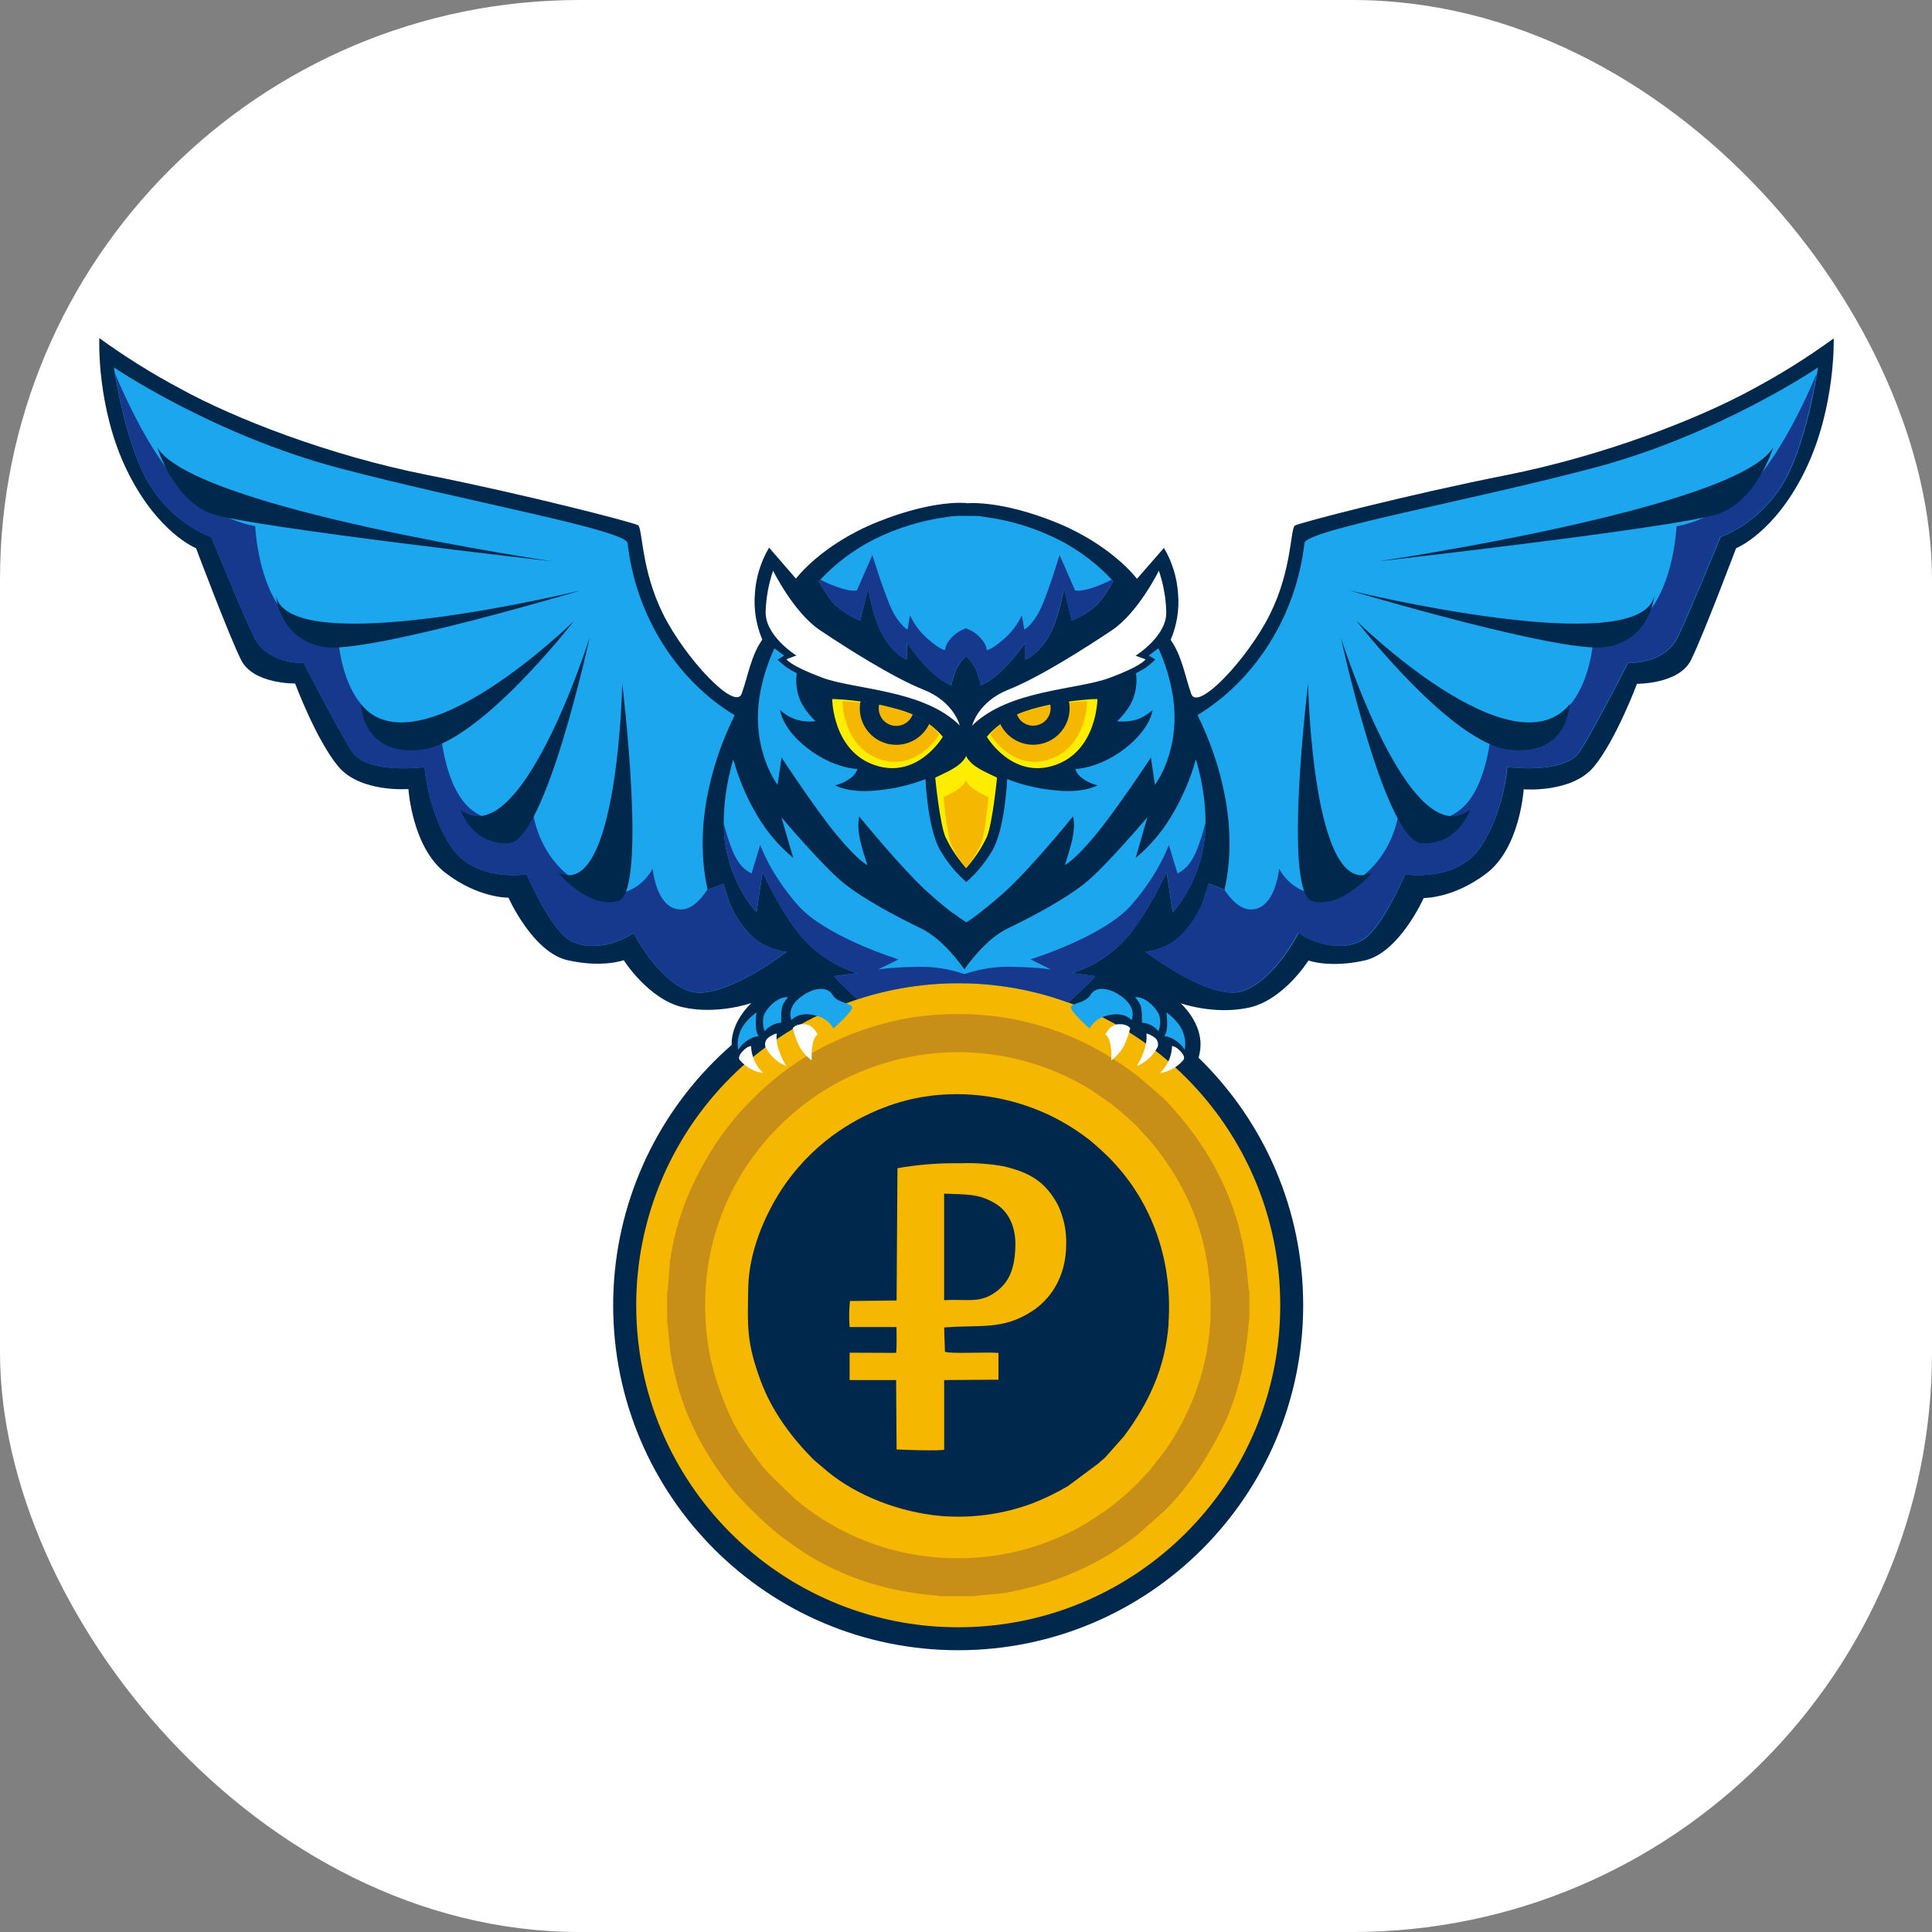 <svg xmlns="http://www.w3.org/2000/svg" width="40" height="40" viewBox="0 0 40 40" fill="none"><rect x="0" y="0" width="40" height="40" fill="#808080" stroke="none"/><rect width="40" height="40" rx="12" fill="white"></rect><path fill-rule="evenodd" clip-rule="evenodd" d="M19.838 19.88C23.783 19.88 26.981 23.078 26.981 27.023C26.981 30.968 23.783 34.166 19.838 34.166C15.893 34.166 12.695 30.968 12.695 27.023C12.695 25.128 13.448 23.311 14.787 21.972C16.127 20.632 17.944 19.88 19.838 19.88Z" fill="#00284D"></path><path fill-rule="evenodd" clip-rule="evenodd" d="M19.527 27.514L19.545 28.056C19.683 28.107 20.5 28.056 20.732 28.081V28.675L19.527 28.683V30.229C19.431 30.257 18.622 30.233 18.471 30.222L18.466 28.683H17.43L17.425 28.077L18.457 28.082C18.477 27.922 18.465 27.68 18.465 27.51H17.43C17.414 27.318 17.416 27.125 17.437 26.933L18.472 26.921L18.491 23.987C18.955 23.905 19.426 23.868 19.896 23.877C20.205 23.877 20.57 23.877 20.853 23.946C21.43 24.083 21.778 24.288 22.055 24.81C22.182 25.081 22.243 25.378 22.234 25.678C22.234 26.407 21.874 26.909 21.46 27.17C20.812 27.578 20.34 27.456 19.527 27.517L19.527 27.514ZM24.503 27.425C24.595 26.122 24.198 24.875 23.352 23.926L23.208 23.77C23.062 23.623 22.909 23.484 22.749 23.353C22.528 23.181 22.292 23.028 22.045 22.895C20.865 22.275 19.446 22.154 18.201 22.631C17.793 22.785 17.409 22.994 17.058 23.251C16.609 23.58 16.222 23.986 15.915 24.45C15.523 25.058 15.193 25.838 15.18 26.621C15.162 27.519 15.146 27.854 15.452 28.687C15.71 29.388 16.149 29.962 16.624 30.44L16.942 30.71C17.595 31.248 18.539 31.608 19.456 31.694C20.142 31.75 20.833 31.655 21.479 31.415C21.753 31.309 22.018 31.18 22.27 31.03L22.937 30.535C22.988 30.483 23.043 30.448 23.101 30.394L23.509 29.931C24.054 29.197 24.434 28.411 24.503 27.425Z" fill="#00284D"></path><path fill-rule="evenodd" clip-rule="evenodd" d="M19.779 32.637C18.466 32.629 17.199 32.157 16.199 31.306L15.852 30.966C15.729 30.854 15.614 30.734 15.507 30.608C15.194 30.2 14.923 29.839 14.706 29.315C14.385 28.539 14.224 27.88 14.226 27.009C14.22 25.523 14.811 24.098 15.867 23.053C17.717 21.205 20.598 20.878 22.815 22.266L23.229 22.554C23.421 22.704 23.606 22.864 23.781 23.034L24.119 23.399C24.954 24.421 25.418 25.555 25.436 26.964C25.456 27.767 25.294 28.563 24.964 29.294C24.824 29.61 24.656 29.912 24.462 30.198L24.082 30.694C24.052 30.73 24.027 30.747 24 30.782C23.778 31.028 23.534 31.255 23.272 31.459C23.209 31.506 23.138 31.564 23.074 31.605C22.931 31.699 22.808 31.787 22.648 31.882C21.779 32.389 20.787 32.65 19.781 32.636L19.779 32.637ZM13.382 26.738V27.38C13.397 27.415 13.436 27.951 13.452 28.058C13.634 29.258 14.136 30.267 14.89 31.181C15.127 31.449 15.381 31.703 15.65 31.941C15.781 32.06 15.927 32.164 16.076 32.276C17.666 33.465 19.328 33.432 19.441 33.477H20.176C20.21 33.463 20.747 33.427 20.866 33.405C21.098 33.364 21.281 33.324 21.5 33.265C22.335 33.043 23.117 32.654 23.799 32.122L24.414 31.576C24.951 31.038 25.328 30.458 25.678 29.769C26.249 28.642 26.261 27.378 26.288 27.309V26.738C26.202 26.527 26.378 24.506 24.416 22.469C24.347 22.398 24.283 22.351 24.213 22.284L23.796 21.927C23.611 21.793 23.566 21.749 23.35 21.612C22.783 21.236 22.158 20.956 21.5 20.781C21.285 20.728 21.091 20.678 20.864 20.644C19.737 20.459 18.582 20.579 17.517 20.991C17.328 21.061 17.172 21.137 16.988 21.221C16.57 21.419 16.177 21.665 15.817 21.956C15.747 22.011 15.685 22.07 15.614 22.125C15.379 22.334 15.155 22.556 14.945 22.791L14.688 23.107C14.636 23.181 14.583 23.248 14.531 23.323C14.322 23.63 14.137 23.953 13.976 24.288C13.707 24.839 13.527 25.429 13.443 26.036C13.428 26.153 13.397 26.689 13.379 26.734L13.382 26.738Z" fill="#00284D"></path><path fill-rule="evenodd" clip-rule="evenodd" d="M19.526 26.907C20.042 26.876 20.328 26.996 20.702 26.701C20.977 26.485 21.086 26.2 21.104 25.731C21.119 25.349 20.994 24.981 20.686 24.78C20.308 24.535 19.995 24.567 19.523 24.545V26.907H19.526Z" fill="#00284D"></path><path fill-rule="evenodd" clip-rule="evenodd" d="M20.016 10.42C20.111 10.412 20.758 10.374 21.842 10.807C23.018 11.278 23.54 11.984 23.54 11.984L24.098 11.344C24.27 11.635 24.37 11.962 24.391 12.3C24.418 12.624 24.365 12.949 24.237 13.248C24.472 13.581 24.53 13.989 24.663 14.366C24.796 14.743 25.84 13.631 26.296 12.712C26.752 11.793 26.715 10.94 26.81 10.881C26.906 10.822 29.148 10.241 31.185 9.837C33.222 9.433 35.171 8.668 36.281 8.061C36.866 7.749 37.429 7.396 37.965 7.006C37.965 7.006 38.009 8.433 37.377 9.734C36.745 11.035 35.943 11.351 35.943 11.351C35.943 11.351 35.259 13.167 35.009 13.667C34.76 14.167 33.892 14.157 33.892 14.157C33.892 14.157 33.458 15.319 33.002 15.871C32.547 16.424 31.546 16.342 31.546 16.342C31.546 16.342 31.473 17.548 30.782 18.077C30.091 18.606 29.476 18.592 29.476 18.592C29.476 18.592 28.975 19.724 28.251 19.886C27.527 20.047 27.09 19.886 27.09 19.886C27.09 19.886 26.583 20.698 25.865 20.86C25.147 21.021 24.446 20.772 24.446 20.772C24.446 20.772 24.825 21.114 24.854 21.563C24.884 22.012 24.553 22.4 24.553 22.4L20.219 22.634V22.651L20.056 22.642L19.784 22.657V22.628L15.45 22.395C15.45 22.395 15.12 22.005 15.149 21.556C15.178 21.107 15.557 20.766 15.557 20.766C15.557 20.766 14.851 21.016 14.138 20.854C13.426 20.692 12.914 19.88 12.914 19.88C12.914 19.88 12.472 20.043 11.751 19.88C11.03 19.717 10.527 18.585 10.527 18.585C10.527 18.585 9.91 18.601 9.221 18.071C8.532 17.541 8.456 16.336 8.456 16.336C8.456 16.336 7.457 16.417 7 15.865C6.544 15.314 6.11 14.151 6.11 14.151C6.11 14.151 5.243 14.166 4.993 13.666C4.742 13.167 4.059 11.35 4.059 11.35C4.059 11.35 3.258 11.034 2.625 9.732C1.993 8.43 2.056 7 2.056 7C2.593 7.389 3.155 7.74 3.74 8.051C4.85 8.661 6.799 9.426 8.835 9.831C10.872 10.236 13.115 10.816 13.21 10.874C13.306 10.933 13.269 11.786 13.724 12.705C14.18 13.625 15.224 14.737 15.357 14.36C15.49 13.983 15.548 13.576 15.783 13.242C15.656 12.944 15.603 12.618 15.629 12.294C15.65 11.957 15.751 11.629 15.923 11.338L16.479 11.98C16.479 11.98 17 11.274 18.177 10.803C19.353 10.332 20.016 10.416 20.016 10.416V10.42Z" fill="#00284D"></path><path fill-rule="evenodd" clip-rule="evenodd" d="M20.129 15.018C20.129 15.018 20.247 14.528 20.881 14.277C21.517 14.025 22.481 13.41 23.023 13.047C23.565 12.685 23.993 11.816 23.993 11.816C24.086 12.088 24.137 12.371 24.146 12.657C24.17 13.169 23.511 13.575 23.511 13.575L23.717 13.652C23.717 13.652 23.652 13.781 22.975 14.034C22.299 14.286 20.881 14.278 20.129 15.022V15.018Z" fill="white"></path><path fill-rule="evenodd" clip-rule="evenodd" d="M19.87 15.018C19.87 15.018 19.753 14.528 19.117 14.277C18.482 14.025 17.518 13.41 16.976 13.047C16.434 12.685 16.006 11.816 16.006 11.816C15.914 12.086 15.862 12.368 15.852 12.653C15.829 13.165 16.487 13.571 16.487 13.571L16.282 13.648C16.282 13.648 16.346 13.777 17.023 14.03C17.7 14.282 19.117 14.274 19.869 15.018H19.87Z" fill="white"></path><path fill-rule="evenodd" clip-rule="evenodd" d="M19.521 15.257C19.521 15.257 19.271 14.912 18.701 14.719C18.246 14.58 17.776 14.498 17.301 14.474H17.23C17.23 14.474 17.236 15.55 18.119 15.844C19.001 16.138 19.521 15.253 19.521 15.253V15.257Z" fill="#FFED00"></path><path fill-rule="evenodd" clip-rule="evenodd" d="M20.43 15.257C20.43 15.257 20.68 14.912 21.25 14.719C21.821 14.525 22.58 14.474 22.65 14.474H22.721C22.721 14.474 22.715 15.55 21.833 15.844C20.951 16.138 20.43 15.253 20.43 15.253V15.257Z" fill="#FFED00"></path><path fill-rule="evenodd" clip-rule="evenodd" d="M19.447 15.203C19.257 14.98 19.008 14.817 18.728 14.731C18.33 14.612 17.919 14.541 17.503 14.521H17.441C17.441 14.521 17.447 15.463 18.22 15.721C18.993 15.979 19.45 15.203 19.45 15.203H19.447Z" fill="#F5B700"></path><path fill-rule="evenodd" clip-rule="evenodd" d="M20.504 15.203C20.694 14.981 20.944 14.817 21.223 14.731C21.621 14.612 22.032 14.541 22.448 14.521H22.509C22.509 14.521 22.505 15.463 21.731 15.721C20.957 15.979 20.504 15.203 20.504 15.203Z" fill="#F5B700"></path><path fill-rule="evenodd" clip-rule="evenodd" d="M19.735 18.913C19.61 18.818 19.441 18.68 19.224 18.487C18.689 18.01 17.789 16.904 17.789 16.904C17.77 17.001 17.766 17.101 17.777 17.199C17.789 17.423 17.959 17.911 17.959 17.911C17.959 17.911 17.789 17.845 17.342 17.311C16.896 16.776 16.181 15.684 16.181 15.684L16.099 16.249C16.099 16.249 15.558 15.554 15.723 14.436C15.78 14.086 15.884 13.745 16.034 13.423L16.235 13.575L16.099 13.657C16.158 13.715 16.221 13.77 16.288 13.82C16.355 13.864 16.424 13.903 16.496 13.938C16.474 14.092 16.486 14.249 16.531 14.397C16.605 14.676 16.887 14.933 16.887 14.933C16.756 14.947 16.623 14.937 16.496 14.902C16.368 14.861 16.25 14.792 16.152 14.7C16.152 14.7 16.181 15.08 16.724 15.497C17.266 15.914 17.753 15.921 17.753 15.921C17.725 16.001 17.671 16.071 17.599 16.117C17.507 16.185 17.402 16.233 17.291 16.259C17.291 16.259 17.579 16.435 18.203 16.359C18.531 16.327 18.854 16.25 19.161 16.13C19.161 16.13 19.203 17.2 19.488 17.641C19.627 17.874 19.802 18.083 20.007 18.261C20.211 18.082 20.386 17.873 20.526 17.641C20.808 17.2 20.853 16.13 20.853 16.13C21.16 16.25 21.483 16.327 21.811 16.359C22.435 16.435 22.723 16.259 22.723 16.259C22.611 16.233 22.506 16.185 22.414 16.117C22.343 16.071 22.289 16.002 22.262 15.921C22.262 15.921 22.751 15.915 23.291 15.497C23.831 15.079 23.862 14.7 23.862 14.7C23.764 14.792 23.647 14.861 23.519 14.902C23.391 14.937 23.259 14.947 23.128 14.933C23.128 14.933 23.41 14.676 23.483 14.397C23.528 14.249 23.54 14.092 23.519 13.938C23.591 13.902 23.662 13.862 23.73 13.818C23.797 13.768 23.86 13.713 23.919 13.654L23.783 13.573L23.984 13.421C24.131 13.744 24.233 14.086 24.287 14.436C24.45 15.554 23.911 16.249 23.911 16.249L23.829 15.684C23.829 15.684 23.111 16.772 22.665 17.308C22.218 17.843 22.047 17.907 22.047 17.907C22.047 17.907 22.217 17.418 22.229 17.196C22.241 17.097 22.237 16.998 22.217 16.901C22.217 16.901 21.32 18.007 20.782 18.484C20.565 18.677 20.396 18.81 20.271 18.91C20.187 18.977 20.099 19.039 20.008 19.096C19.916 19.039 19.828 18.977 19.743 18.91L19.735 18.913Z" fill="#1CA6ED"></path><path fill-rule="evenodd" clip-rule="evenodd" d="M23.046 12.034C22.966 12.183 22.874 12.325 22.77 12.459C22.561 12.704 22.188 12.847 22.188 12.847L22.029 12.179C22.029 12.179 21.929 12.832 21.697 13.203C21.465 13.574 21.229 13.656 21.229 13.656L21.224 13.309C21.082 13.516 20.921 13.709 20.743 13.885C20.615 14.01 20.467 14.114 20.306 14.192C20.282 14.085 20.252 13.979 20.214 13.877C20.162 13.767 20.089 13.669 20.001 13.585C19.913 13.669 19.841 13.767 19.788 13.877C19.75 13.979 19.72 14.085 19.697 14.192C19.535 14.114 19.387 14.01 19.259 13.885C19.081 13.709 18.92 13.516 18.779 13.309L18.773 13.656C18.773 13.656 18.538 13.574 18.306 13.203C18.074 12.832 17.974 12.179 17.974 12.179L17.811 12.847C17.811 12.847 17.437 12.703 17.229 12.459C17.125 12.326 17.033 12.184 16.953 12.034C17.281 11.676 17.671 11.381 18.105 11.163C18.592 10.921 19.116 10.763 19.656 10.697H19.643C19.706 10.688 19.768 10.682 19.831 10.68C19.865 10.68 19.903 10.68 19.944 10.68H20.058C20.099 10.68 20.137 10.68 20.17 10.68C20.233 10.682 20.296 10.688 20.359 10.697H20.346C20.885 10.763 21.41 10.921 21.897 11.163C22.329 11.38 22.719 11.674 23.046 12.031V12.034Z" fill="#1CA6ED"></path><path fill-rule="evenodd" clip-rule="evenodd" d="M19.969 20.067C20.029 19.979 20.408 19.442 20.867 19.22C21.366 18.98 22.06 18.615 22.484 18.268C22.908 17.921 23.754 16.921 23.754 16.921L23.514 17.762C23.805 17.519 24.053 17.228 24.248 16.903C24.472 16.534 24.644 16.136 24.759 15.721C24.759 15.721 25.076 16.686 24.913 17.55C24.749 18.415 24.277 18.886 24.277 18.886L24.154 18.056C24.154 18.056 23.683 19.103 23.174 19.574C22.664 20.045 22.186 20.145 22.186 20.145L22.68 20.211C22.68 20.211 21.98 20.975 21.216 21.404C20.558 21.774 20.1 21.878 19.985 21.9V21.904H19.971H19.957V21.9C19.841 21.878 19.385 21.774 18.727 21.404C17.962 20.975 17.262 20.211 17.262 20.211L17.756 20.145C17.756 20.145 17.279 20.046 16.767 19.574C16.256 19.102 15.788 18.056 15.788 18.056L15.664 18.886C15.664 18.886 15.188 18.415 15.029 17.55C14.871 16.686 15.182 15.721 15.182 15.721C15.296 16.136 15.466 16.534 15.688 16.903C15.883 17.229 16.131 17.519 16.423 17.762L16.178 16.921C16.178 16.921 17.025 17.921 17.449 18.268C17.873 18.615 18.567 18.98 19.066 19.22C19.524 19.442 19.903 19.979 19.964 20.067H19.969Z" fill="#1CA6ED"></path><path fill-rule="evenodd" clip-rule="evenodd" d="M19.363 16.1C19.363 16.1 19.451 17.023 19.572 17.325C19.683 17.558 19.826 17.774 19.998 17.967L20.003 17.973L20.007 17.967C20.18 17.775 20.323 17.558 20.433 17.325C20.554 17.022 20.642 16.1 20.642 16.1C20.427 15.992 20.122 15.883 20.007 15.663V15.645L20.003 15.654L19.998 15.645V15.663C19.883 15.883 19.579 15.99 19.363 16.1Z" fill="#FFED00"></path><path fill-rule="evenodd" clip-rule="evenodd" d="M19.535 16.506C19.535 16.506 19.599 17.229 19.687 17.467C19.767 17.648 19.872 17.818 19.998 17.971L20.002 17.975V17.971C20.128 17.818 20.233 17.648 20.313 17.467C20.401 17.229 20.466 16.506 20.466 16.506C20.308 16.424 20.085 16.335 20.002 16.163V16.148C20.002 16.151 20.002 16.153 20.002 16.156L19.998 16.148V16.163C19.916 16.335 19.692 16.421 19.535 16.506Z" fill="#F5B700"></path><path fill-rule="evenodd" clip-rule="evenodd" d="M24.791 14.806C25.95 14.106 26.832 12.789 27.007 11.245C27.035 10.97 30.382 10.379 32.995 9.687C35.607 8.994 37.64 7.607 37.64 7.607C37.64 7.607 37.403 9.275 36.87 10.087C36.337 10.898 35.625 11.115 35.625 11.115C35.625 11.115 35.029 12.577 34.748 13.172C34.467 13.768 33.708 13.725 33.708 13.725C33.708 13.725 33.026 15.067 32.712 15.555C32.398 16.042 31.208 15.881 31.208 15.881C31.208 15.881 31.142 16.823 30.644 17.548C30.146 18.273 29.093 18.101 29.093 18.101C29.093 18.101 28.712 19 28.342 19.36C27.971 19.72 27.399 19.56 27.189 19.474C27.082 19.433 26.98 19.381 26.885 19.317C26.885 19.317 26.395 20.291 25.733 20.519C25.07 20.746 23.719 19.706 23.719 19.706C23.894 19.683 24.064 19.628 24.219 19.543C24.506 19.394 24.821 18.945 24.924 18.62L25.026 18.293L25.353 18.418C25.631 17.181 25.311 15.855 24.794 14.806H24.791Z" fill="#1CA6ED"></path><path fill-rule="evenodd" clip-rule="evenodd" d="M15.207 14.806C14.047 14.106 13.166 12.789 12.994 11.245C12.963 10.97 9.617 10.379 7.007 9.687C4.397 8.994 2.359 7.607 2.359 7.607C2.359 7.607 2.597 9.275 3.128 10.087C3.658 10.898 4.373 11.115 4.373 11.115C4.373 11.115 4.968 12.577 5.25 13.172C5.532 13.768 6.289 13.725 6.289 13.725C6.289 13.725 6.972 15.067 7.285 15.555C7.599 16.042 8.79 15.881 8.79 15.881C8.79 15.881 8.855 16.823 9.353 17.548C9.851 18.273 10.904 18.101 10.904 18.101C10.904 18.101 11.289 19.004 11.662 19.362C12.035 19.719 12.604 19.562 12.815 19.475C12.922 19.435 13.023 19.382 13.118 19.319C13.118 19.319 13.608 20.293 14.271 20.52C14.933 20.748 16.285 19.708 16.285 19.708C16.109 19.685 15.939 19.629 15.784 19.545C15.497 19.395 15.183 18.946 15.08 18.621L14.977 18.295L14.651 18.42C14.372 17.182 14.693 15.857 15.21 14.807L15.207 14.806Z" fill="#1CA6ED"></path><path fill-rule="evenodd" clip-rule="evenodd" d="M19.839 20.356C23.521 20.356 26.506 23.341 26.506 27.023C26.506 30.706 23.521 33.691 19.839 33.691C16.157 33.691 13.172 30.706 13.172 27.023C13.172 25.255 13.874 23.559 15.124 22.309C16.375 21.059 18.071 20.356 19.839 20.356Z" fill="#F5B700"></path><path fill-rule="evenodd" clip-rule="evenodd" d="M19.548 27.481L19.564 27.987C19.693 28.035 20.456 27.987 20.672 28.011V28.565L19.548 28.573V30.015C19.459 30.042 18.704 30.019 18.563 30.009L18.553 28.573H17.59V28.006L18.553 28.01C18.571 27.862 18.56 27.636 18.561 27.475H17.59C17.576 27.295 17.578 27.115 17.597 26.936L18.563 26.925L18.581 24.186C19.014 24.11 19.453 24.076 19.892 24.084C20.191 24.073 20.491 24.095 20.785 24.148C21.324 24.276 21.648 24.467 21.907 24.955C22.025 25.208 22.083 25.485 22.074 25.765C22.074 26.446 21.738 26.914 21.352 27.157C20.748 27.54 20.307 27.424 19.548 27.484V27.481ZM24.192 27.4C24.278 26.184 23.907 25.021 23.118 24.134L22.982 23.988C22.846 23.851 22.703 23.722 22.554 23.599C22.348 23.439 22.128 23.296 21.897 23.173C20.796 22.594 19.471 22.48 18.309 22.928C17.929 23.072 17.571 23.267 17.243 23.507C16.826 23.815 16.467 24.193 16.182 24.626C15.816 25.193 15.508 25.924 15.492 26.653C15.475 27.488 15.46 27.803 15.746 28.58C15.987 29.233 16.399 29.77 16.84 30.217L17.137 30.469C17.748 30.971 18.627 31.31 19.483 31.387C20.124 31.439 20.769 31.35 21.371 31.127C21.627 31.027 21.874 30.907 22.11 30.768L22.732 30.306C22.78 30.258 22.83 30.224 22.883 30.174L23.266 29.742C23.776 29.059 24.13 28.322 24.195 27.402L24.192 27.4Z" fill="#00284D"></path><path fill-rule="evenodd" clip-rule="evenodd" d="M19.785 32.262C18.559 32.255 17.376 31.815 16.444 31.02L16.117 30.703C16.003 30.598 15.896 30.487 15.795 30.369C15.503 29.989 15.251 29.651 15.048 29.162C14.748 28.438 14.598 27.822 14.6 27.009C14.595 25.623 15.146 24.293 16.132 23.317C17.858 21.592 20.548 21.288 22.617 22.583L23.004 22.852C23.184 22.992 23.356 23.142 23.52 23.3L23.834 23.641C24.614 24.594 25.047 25.653 25.064 26.968C25.082 27.717 24.931 28.46 24.624 29.143C24.493 29.437 24.336 29.72 24.155 29.986L23.8 30.449C23.772 30.483 23.749 30.499 23.719 30.531C23.511 30.761 23.284 30.973 23.04 31.163C22.981 31.207 22.915 31.26 22.854 31.3C22.72 31.387 22.609 31.469 22.457 31.558C21.645 32.031 20.72 32.274 19.781 32.261L19.785 32.262ZM13.812 26.755V27.353C13.826 27.387 13.863 27.885 13.879 27.987C14.048 29.108 14.517 30.048 15.22 30.901C15.443 31.153 15.682 31.39 15.935 31.612C16.062 31.723 16.195 31.828 16.332 31.925C17.816 33.035 19.369 33.005 19.473 33.047H20.162C20.195 33.033 20.697 32.999 20.806 32.98C21.023 32.941 21.194 32.898 21.398 32.848C22.178 32.641 22.908 32.278 23.544 31.781L24.116 31.272C24.617 30.77 24.969 30.228 25.295 29.585C25.829 28.533 25.839 27.353 25.867 27.288V26.755C25.785 26.558 25.948 24.673 24.12 22.77C24.056 22.704 23.995 22.661 23.931 22.598L23.537 22.265C23.364 22.141 23.322 22.102 23.121 21.972C22.591 21.622 22.008 21.359 21.394 21.196C21.194 21.147 21.014 21.1 20.8 21.069C20.132 20.965 19.451 20.97 18.783 21.082C18.406 21.152 18.035 21.256 17.676 21.393C17.499 21.458 17.354 21.529 17.182 21.607C16.792 21.793 16.426 22.024 16.09 22.296C16.024 22.347 15.967 22.403 15.9 22.454C15.681 22.649 15.473 22.857 15.276 23.075L15.037 23.371C14.988 23.44 14.938 23.504 14.89 23.573C14.695 23.859 14.522 24.159 14.372 24.471C14.121 24.985 13.953 25.537 13.874 26.104C13.861 26.212 13.831 26.713 13.815 26.757L13.812 26.755Z" fill="#C78F17"></path><path fill-rule="evenodd" clip-rule="evenodd" d="M19.549 26.919C20.03 26.889 20.297 27 20.646 26.726C20.904 26.523 21.005 26.257 21.022 25.821C21.036 25.463 20.92 25.119 20.631 24.933C20.278 24.705 19.987 24.733 19.547 24.713V26.917L19.549 26.919Z" fill="#00284D"></path><path fill-rule="evenodd" clip-rule="evenodd" d="M22.558 21.296C22.558 21.296 22.65 21.075 22.978 21.013C23.305 20.951 23.426 21.123 23.426 21.123C23.426 21.123 23.543 20.895 23.267 20.667C22.992 20.439 22.687 20.41 22.58 20.594C22.473 20.777 22.172 20.763 22.172 20.858C22.172 20.954 22.561 21.296 22.561 21.296H22.558Z" fill="#1CA6ED"></path><path fill-rule="evenodd" clip-rule="evenodd" d="M23.5 20.647C23.543 20.693 23.579 20.745 23.607 20.802C23.654 20.895 23.641 21.171 23.641 21.171C23.699 21.176 23.756 21.191 23.808 21.215C23.876 21.247 23.937 21.293 23.987 21.35C24.02 21.252 24.028 21.148 24.009 21.047C23.974 20.897 23.711 20.617 23.5 20.647Z" fill="#1CA6ED"></path><path fill-rule="evenodd" clip-rule="evenodd" d="M24.102 21.449C24.18 21.46 24.256 21.488 24.323 21.531C24.407 21.581 24.477 21.651 24.527 21.735C24.551 21.616 24.54 21.492 24.495 21.38C24.422 21.146 24.149 20.961 24.149 20.961C24.149 20.961 24.207 21.345 24.102 21.451V21.449Z" fill="#1CA6ED"></path><path fill-rule="evenodd" clip-rule="evenodd" d="M24.268 21.659C24.278 21.659 24.332 21.659 24.422 21.746C24.512 21.832 24.531 21.902 24.504 21.942C24.435 22.026 24.349 22.094 24.252 22.142C24.178 22.179 24.098 22.204 24.016 22.216C24.169 22.07 24.259 21.87 24.266 21.659H24.268Z" fill="white"></path><path fill-rule="evenodd" clip-rule="evenodd" d="M23.734 21.395C23.788 21.411 23.84 21.435 23.886 21.467C23.959 21.508 23.994 21.595 23.968 21.675C23.906 21.795 23.817 21.899 23.708 21.978C23.58 22.066 23.539 22.066 23.539 22.066C23.539 22.066 23.774 21.707 23.735 21.395H23.734Z" fill="white"></path><path fill-rule="evenodd" clip-rule="evenodd" d="M22.887 21.42C22.887 21.42 22.968 21.216 23.155 21.205C23.342 21.194 23.4 21.287 23.4 21.287C23.37 21.411 23.327 21.532 23.273 21.648C23.209 21.768 23.118 21.872 23.009 21.954C23.009 21.954 23.033 21.507 22.889 21.422L22.887 21.42Z" fill="white"></path><path fill-rule="evenodd" clip-rule="evenodd" d="M17.256 21.296C17.256 21.296 17.164 21.075 16.836 21.013C16.509 20.951 16.388 21.123 16.388 21.123C16.388 21.123 16.271 20.895 16.547 20.667C16.822 20.439 17.127 20.41 17.234 20.594C17.341 20.777 17.642 20.763 17.642 20.858C17.642 20.954 17.253 21.296 17.253 21.296H17.256Z" fill="#1CA6ED"></path><path fill-rule="evenodd" clip-rule="evenodd" d="M16.316 20.647C16.273 20.693 16.238 20.745 16.209 20.802C16.162 20.895 16.175 21.171 16.175 21.171C16.117 21.176 16.061 21.191 16.008 21.215C15.94 21.247 15.879 21.293 15.829 21.35C15.796 21.252 15.788 21.148 15.807 21.047C15.842 20.897 16.105 20.617 16.316 20.647Z" fill="#1CA6ED"></path><path fill-rule="evenodd" clip-rule="evenodd" d="M15.711 21.449C15.633 21.46 15.557 21.488 15.49 21.531C15.406 21.581 15.336 21.651 15.286 21.735C15.262 21.616 15.273 21.492 15.318 21.38C15.391 21.146 15.663 20.961 15.663 20.961C15.663 20.961 15.606 21.345 15.711 21.451V21.449Z" fill="#1CA6ED"></path><path fill-rule="evenodd" clip-rule="evenodd" d="M15.548 21.659C15.537 21.659 15.483 21.659 15.394 21.746C15.304 21.832 15.285 21.902 15.312 21.942C15.381 22.026 15.467 22.094 15.563 22.142C15.638 22.179 15.718 22.204 15.8 22.216C15.647 22.07 15.557 21.87 15.55 21.659H15.548Z" fill="white"></path><path fill-rule="evenodd" clip-rule="evenodd" d="M16.082 21.395C16.027 21.411 15.976 21.435 15.93 21.467C15.857 21.508 15.823 21.595 15.848 21.675C15.91 21.795 15.999 21.899 16.108 21.978C16.236 22.066 16.277 22.066 16.277 22.066C16.277 22.066 16.042 21.707 16.081 21.395H16.082Z" fill="white"></path><path fill-rule="evenodd" clip-rule="evenodd" d="M16.927 21.42C16.927 21.42 16.846 21.216 16.659 21.205C16.472 21.194 16.414 21.287 16.414 21.287C16.445 21.411 16.487 21.532 16.541 21.648C16.606 21.768 16.696 21.872 16.805 21.954C16.805 21.954 16.781 21.507 16.925 21.422L16.927 21.42Z" fill="white"></path><path d="M19.24 14.985C19.202 15.065 19.152 15.137 19.09 15.199C18.874 15.415 18.549 15.48 18.267 15.363C17.985 15.246 17.801 14.971 17.801 14.665C17.801 14.616 17.806 14.566 17.816 14.518C17.936 14.534 18.068 14.554 18.203 14.581C18.158 14.769 18.267 14.959 18.452 15.014C18.637 15.069 18.833 14.97 18.897 14.788C19.018 14.842 19.133 14.908 19.24 14.985Z" fill="#00284D"></path><path d="M20.707 14.985C20.858 15.305 21.209 15.478 21.554 15.401C21.899 15.324 22.145 15.019 22.145 14.665C22.145 14.616 22.14 14.566 22.131 14.518C22.011 14.534 21.878 14.554 21.744 14.581C21.771 14.703 21.735 14.83 21.647 14.918C21.505 15.06 21.275 15.06 21.133 14.918C21.096 14.88 21.069 14.835 21.052 14.784C20.931 14.839 20.817 14.905 20.709 14.982L20.707 14.985Z" fill="#00284D"></path><path fill-rule="evenodd" clip-rule="evenodd" d="M2.383 7.734C2.383 7.734 3.057 9.408 3.807 10.106C4.556 10.804 5.284 10.892 5.284 10.892C5.284 10.892 5.321 11.863 5.756 12.525C6.191 13.187 7.003 13.204 7.003 13.204C7.003 13.204 7.045 14.25 7.642 14.749C8.238 15.248 9.121 15.116 9.121 15.116C9.121 15.116 9.194 16.41 9.841 16.822C10.487 17.234 11.017 16.69 11.017 16.69C11.017 16.69 11.069 17.793 12.079 18.329C13.088 18.865 13.513 17.983 13.513 17.983C13.513 17.983 13.579 18.8 14.071 18.829C14.308 18.843 14.507 18.633 14.65 18.412V18.418L14.976 18.293L15.079 18.619C15.182 18.946 15.496 19.393 15.783 19.543C15.938 19.627 16.108 19.683 16.283 19.706C16.283 19.706 14.93 20.745 14.27 20.518C13.609 20.291 13.117 19.317 13.117 19.317C13.022 19.38 12.921 19.433 12.814 19.473C12.602 19.56 12.034 19.718 11.661 19.36C11.287 19.002 10.903 18.102 10.903 18.102C10.903 18.102 9.852 18.275 9.352 17.549C8.851 16.823 8.789 15.882 8.789 15.882C8.789 15.882 7.598 16.046 7.284 15.556C6.97 15.066 6.288 13.726 6.288 13.726C6.288 13.726 5.531 13.77 5.249 13.174C4.967 12.578 4.372 11.117 4.372 11.117C4.372 11.117 3.657 10.9 3.127 10.088C2.688 9.412 2.449 8.143 2.383 7.734Z" fill="#17398D"></path><path fill-rule="evenodd" clip-rule="evenodd" d="M37.612 7.734C37.612 7.734 36.937 9.408 36.188 10.106C35.439 10.804 34.711 10.895 34.711 10.895C34.711 10.895 34.674 11.866 34.239 12.528C33.804 13.19 32.99 13.204 32.99 13.204C32.99 13.204 32.948 14.25 32.351 14.749C31.754 15.248 30.874 15.116 30.874 15.116C30.874 15.116 30.801 16.41 30.154 16.822C29.508 17.234 28.977 16.69 28.977 16.69C28.977 16.69 28.926 17.793 27.916 18.329C26.906 18.865 26.482 17.983 26.482 17.983C26.482 17.983 26.416 18.8 25.923 18.829C25.687 18.843 25.487 18.633 25.345 18.412V18.418L25.018 18.293L24.915 18.619C24.812 18.946 24.498 19.393 24.212 19.543C24.056 19.627 23.886 19.683 23.711 19.706C23.711 19.706 25.064 20.745 25.724 20.518C26.384 20.291 26.874 19.317 26.874 19.317C26.969 19.38 27.07 19.433 27.177 19.473C27.389 19.56 27.957 19.718 28.331 19.36C28.705 19.002 29.09 18.102 29.09 18.102C29.09 18.102 30.14 18.275 30.641 17.549C31.142 16.823 31.201 15.879 31.201 15.879C31.201 15.879 32.392 16.042 32.706 15.552C33.02 15.063 33.702 13.723 33.702 13.723C33.702 13.723 34.46 13.766 34.741 13.17C35.023 12.574 35.618 11.113 35.618 11.113C35.618 11.113 36.333 10.897 36.863 10.085C37.305 9.412 37.543 8.143 37.612 7.734Z" fill="#17398D"></path><path fill-rule="evenodd" clip-rule="evenodd" d="M3.258 9.267C3.258 9.267 3.596 10.37 4.401 10.642C5.206 10.915 11.437 11.622 11.437 11.622C11.437 11.622 4.023 10.532 3.258 9.267Z" fill="#00284D"></path><path fill-rule="evenodd" clip-rule="evenodd" d="M5.711 12.326C5.711 12.326 5.799 13.286 6.755 13.399C7.711 13.513 12.02 12.225 12.02 12.225C12.02 12.225 5.984 13.7 5.711 12.328V12.326Z" fill="#00284D"></path><path fill-rule="evenodd" clip-rule="evenodd" d="M7.465 14.575C7.494 14.634 7.502 15.642 8.707 15.524C9.913 15.406 11.884 12.855 11.884 12.855C11.884 12.855 8.656 16.032 7.465 14.575Z" fill="#00284D"></path><path fill-rule="evenodd" clip-rule="evenodd" d="M9.531 16.759C9.531 16.759 9.766 17.494 10.53 17.458C11.294 17.422 12.207 13.204 12.207 13.204C12.207 13.204 10.781 17.733 9.531 16.762V16.759Z" fill="#00284D"></path><path fill-rule="evenodd" clip-rule="evenodd" d="M11.559 18.068C11.559 18.068 12.177 18.819 12.794 18.657C13.412 18.495 12.883 14.157 12.883 14.157C12.883 14.157 12.794 18.657 11.559 18.068Z" fill="#00284D"></path><path fill-rule="evenodd" clip-rule="evenodd" d="M36.711 9.267C36.711 9.267 36.372 10.37 35.568 10.642C34.764 10.915 28.531 11.622 28.531 11.622C28.531 11.622 35.943 10.534 36.708 9.269L36.711 9.267Z" fill="#00284D"></path><path fill-rule="evenodd" clip-rule="evenodd" d="M34.253 12.326C34.253 12.326 34.165 13.286 33.209 13.399C32.253 13.513 27.945 12.225 27.945 12.225C27.945 12.225 33.98 13.7 34.253 12.328V12.326Z" fill="#00284D"></path><path fill-rule="evenodd" clip-rule="evenodd" d="M32.505 14.575C32.475 14.634 32.468 15.642 31.262 15.524C30.057 15.406 28.086 12.855 28.086 12.855C28.086 12.855 31.311 16.032 32.505 14.575Z" fill="#00284D"></path><path fill-rule="evenodd" clip-rule="evenodd" d="M30.438 16.759C30.438 16.759 30.203 17.494 29.438 17.458C28.673 17.422 27.762 13.204 27.762 13.204C27.762 13.204 29.188 17.733 30.438 16.762V16.759Z" fill="#00284D"></path><path fill-rule="evenodd" clip-rule="evenodd" d="M28.406 18.068C28.406 18.068 27.789 18.819 27.171 18.657C26.553 18.495 27.082 14.157 27.082 14.157C27.082 14.157 27.171 18.657 28.406 18.068Z" fill="#00284D"></path><path fill-rule="evenodd" clip-rule="evenodd" d="M16.987 12.002C17.038 12.03 17.103 12.061 17.187 12.097C17.603 12.273 17.742 12.222 17.742 12.222L18.062 11.49C18.062 11.49 18.354 12.459 18.521 12.729C18.689 13 18.791 13.032 18.791 13.032L18.84 12.738C18.929 12.93 19.059 13.101 19.22 13.238C19.496 13.477 19.57 13.458 19.57 13.458C19.57 13.458 19.555 13.363 19.694 13.209C19.779 13.116 19.885 13.047 20.004 13.007L20.011 13.601L19.998 13.586C19.91 13.669 19.837 13.768 19.784 13.877C19.747 13.98 19.716 14.085 19.694 14.192C19.532 14.114 19.384 14.011 19.255 13.886C19.077 13.71 18.917 13.517 18.776 13.31L18.77 13.657C18.77 13.657 18.534 13.575 18.303 13.204C18.071 12.832 17.974 12.18 17.974 12.18L17.811 12.848C17.811 12.848 17.437 12.704 17.229 12.46C17.125 12.326 17.033 12.184 16.953 12.035C16.963 12.023 16.974 12.013 16.984 12.002H16.987Z" fill="#17398D"></path><path fill-rule="evenodd" clip-rule="evenodd" d="M23.012 12.002C22.962 12.03 22.896 12.061 22.812 12.097C22.397 12.273 22.257 12.222 22.257 12.222L21.937 11.49C21.937 11.49 21.647 12.463 21.477 12.733C21.308 13.003 21.206 13.032 21.206 13.032L21.156 12.738C21.067 12.931 20.937 13.101 20.775 13.238C20.5 13.477 20.426 13.458 20.426 13.458C20.426 13.458 20.441 13.363 20.301 13.209C20.217 13.116 20.111 13.047 19.992 13.007L19.984 13.601L19.998 13.586C20.086 13.669 20.159 13.768 20.211 13.877C20.249 13.98 20.28 14.085 20.303 14.192C20.464 14.114 20.612 14.011 20.741 13.886C20.919 13.71 21.079 13.517 21.22 13.31L21.226 13.657C21.226 13.657 21.462 13.575 21.694 13.204C21.926 12.832 22.026 12.18 22.026 12.18L22.185 12.848C22.185 12.848 22.558 12.704 22.767 12.46C22.871 12.326 22.964 12.184 23.043 12.035C23.034 12.023 23.023 12.013 23.012 12.002Z" fill="#17398D"></path><path fill-rule="evenodd" clip-rule="evenodd" d="M14.98 17.028C14.98 17.035 15.116 17.585 15.265 17.808C15.334 17.927 15.437 18.023 15.56 18.084L15.74 17.492C15.74 17.492 15.935 18.076 16.516 18.738C17.097 19.399 18.603 19.863 18.603 19.863L18.176 20.075C18.176 20.075 18.354 20.032 18.96 20.017C19.31 20.005 19.659 20.058 19.989 20.175V20.358H19.837C19.129 20.358 18.426 20.47 17.754 20.69C17.456 20.425 17.261 20.211 17.261 20.211L17.754 20.146C17.754 20.146 17.278 20.046 16.766 19.575C16.254 19.103 15.786 18.057 15.786 18.057L15.663 18.886C15.663 18.886 15.186 18.415 15.028 17.551C14.997 17.378 14.982 17.203 14.983 17.028H14.98Z" fill="#17398D"></path><path fill-rule="evenodd" clip-rule="evenodd" d="M24.959 17.028C24.959 17.035 24.823 17.585 24.673 17.808C24.604 17.927 24.502 18.023 24.379 18.084L24.199 17.492C24.199 17.492 24.004 18.076 23.424 18.737C22.843 19.399 21.335 19.862 21.335 19.862L21.764 20.075C21.764 20.075 21.585 20.031 20.979 20.017C20.629 20.004 20.279 20.058 19.949 20.175V20.358C20.687 20.369 21.417 20.503 22.11 20.755C22.31 20.583 22.501 20.401 22.682 20.209L22.188 20.144C22.188 20.144 22.664 20.044 23.176 19.573C23.688 19.101 24.156 18.055 24.156 18.055L24.279 18.884C24.279 18.884 24.756 18.413 24.914 17.549C24.945 17.376 24.96 17.201 24.96 17.026L24.959 17.028Z" fill="#17398D"></path></svg>